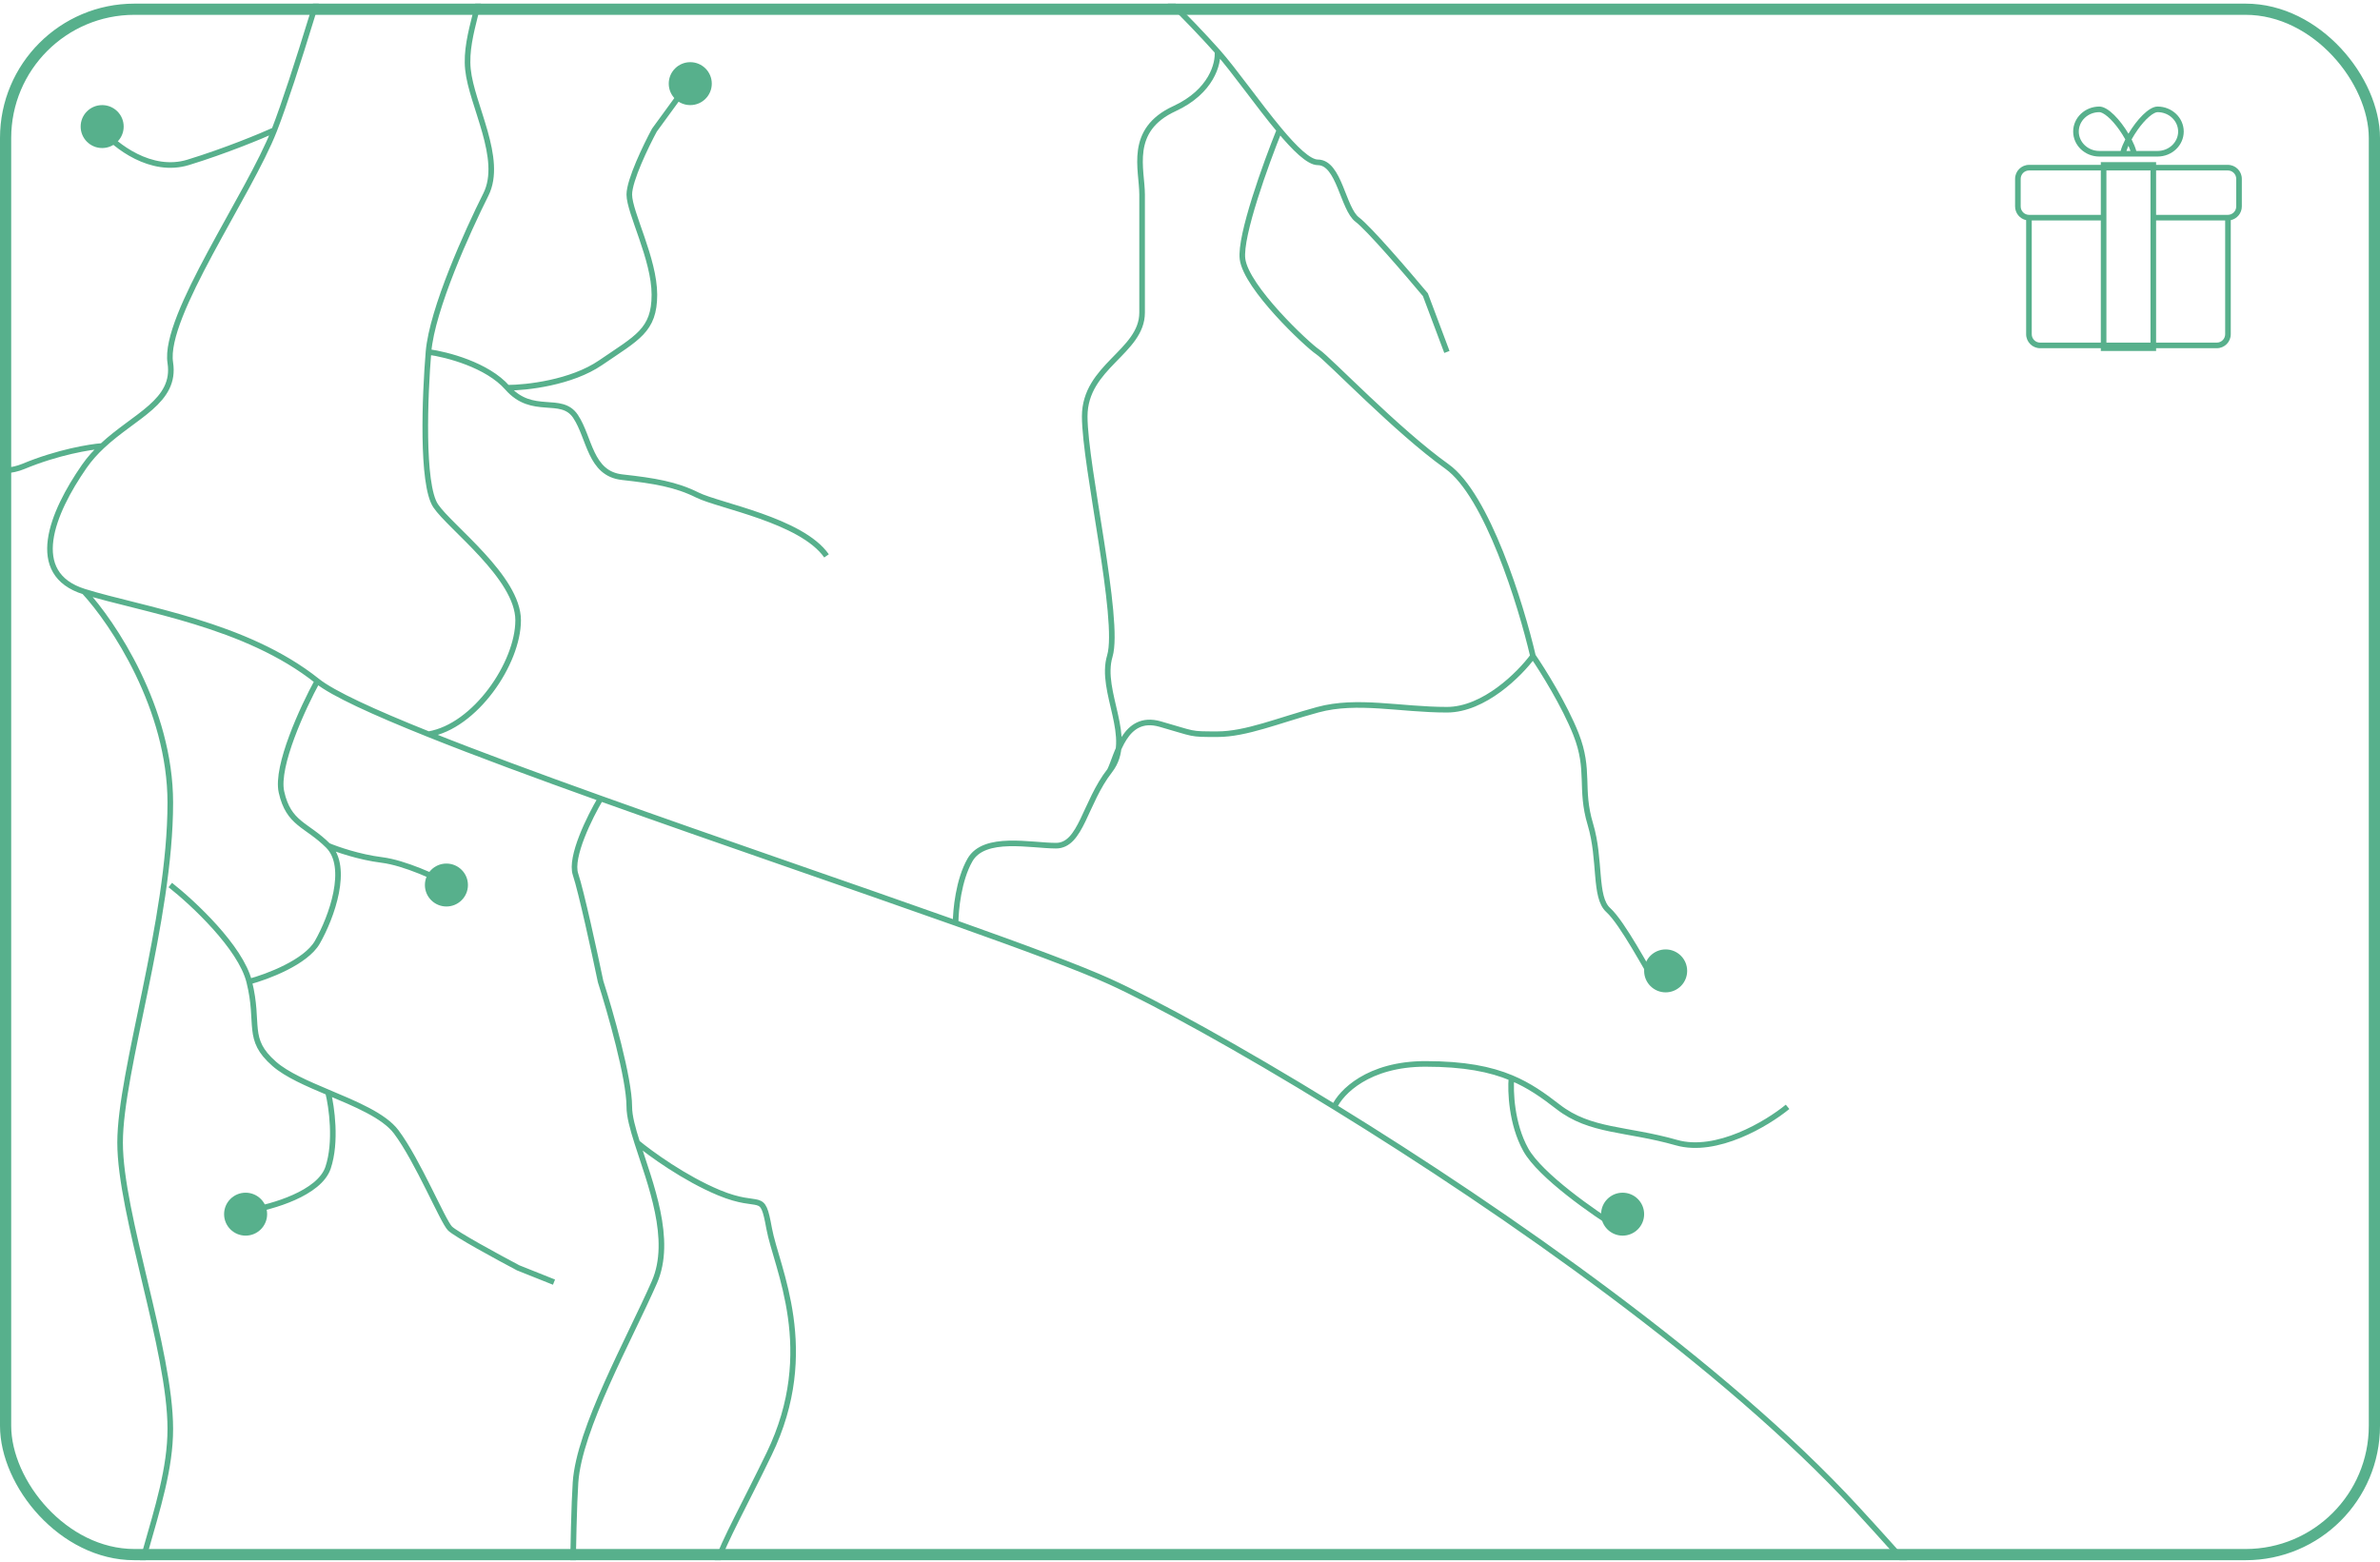 <svg width="425" height="279" viewBox="0 0 425 279" fill="none" xmlns="http://www.w3.org/2000/svg">
<g clip-path="url(#clip0_1938_12567)">
<path fill-rule="evenodd" clip-rule="evenodd" d="M380.64 27.959H381.64H385.277C387.86 27.959 389.954 25.96 389.954 23.494C389.954 21.029 387.86 19.03 385.277 19.03C383.701 19.03 381.532 21.438 380.081 23.876C378.631 21.438 376.462 19.03 374.885 19.03C372.303 19.03 370.209 21.029 370.209 23.494C370.209 25.96 372.303 27.959 374.885 27.959L378.523 27.959H379.523H380.64ZM378.416 23.148C378.821 23.719 379.194 24.316 379.516 24.899C379.139 25.638 378.848 26.348 378.681 26.959H378.672H378.655H378.638H378.621H378.604H378.587H378.57H378.553H378.536H378.519H378.502H378.485H378.468H378.451H378.434H378.417H378.399H378.382H378.365H378.348H378.331H378.313H378.296H378.279H378.262H378.244H378.227H378.21H378.192H378.175H378.158H378.14H378.123H378.106H378.088H378.071H378.053H378.036H378.018H378.001H377.983H377.966H377.948H377.931H377.913H377.896H377.878H377.861H377.843H377.826H377.808H377.79H377.773H377.755H377.738H377.72H377.702H377.685H377.667H377.649H377.632H377.614H377.597H377.579H377.561H377.544H377.526H377.508H377.491H377.473H377.455H377.437H377.42H377.402H377.384H377.367H377.349H377.331H377.314H377.296H377.278H377.26H377.243H377.225H377.207H377.19H377.172H377.154H377.137H377.119H377.101H377.084H377.066H377.048H377.03H377.013H376.995H376.977H376.96H376.942H376.924H376.907H376.889H376.872H376.854H376.836H376.819H376.801H376.783H376.766H376.748H376.731H376.713H376.695H376.678H376.66H376.643H376.625H376.608H376.59H376.573H376.555H376.538H376.52H376.503H376.485H376.468H376.45H376.433H376.416H376.398H376.381H376.363H376.346H376.329H376.311H376.294H376.277H376.26H376.242H376.225H376.208H376.191H376.173H376.156H376.139H376.122H376.105H376.088H376.07H376.053H376.036H376.019H376.002H375.985H375.968H375.951H375.934H375.917H375.9H375.883H375.867H375.85H375.833H375.816H375.799H375.782H375.766H375.749H375.732H375.716H375.699H375.682H375.666H375.649H375.632H375.616H375.599H375.583H375.566H375.55H375.534H375.517H375.501H375.484H375.468H375.452H375.436H375.419H375.403H375.387H375.371H375.355H375.339H375.323H375.306H375.29H375.275H375.259H375.243H375.227H375.211H375.195H375.179H375.164H375.148H375.132H375.116H375.101H375.085H375.07H375.054H375.039H375.023H375.008H374.992H374.977H374.962H374.946H374.931H374.916H374.901H374.885C372.811 26.959 371.209 25.364 371.209 23.494C371.209 21.624 372.811 20.03 374.885 20.03C375.158 20.03 375.668 20.23 376.381 20.838C377.054 21.413 377.764 22.23 378.416 23.148ZM380.081 26.035C379.931 26.376 379.813 26.685 379.725 26.959H379.727H379.729H379.742H379.742H379.755H379.757H379.768H379.772H379.78H379.786H379.793H379.801H379.806H379.816H379.819H379.831H379.832H379.845H379.845H379.858H379.86H379.872H379.874H379.885H379.889H379.898H379.903H379.912H379.918H379.925H379.932H379.938H379.947H379.952H379.961H379.965H379.975H379.979H379.989H379.992H380.004H380.006H380.018H380.02H380.032H380.034H380.046H380.047H380.06H380.061H380.074H380.075H380.088H380.089H380.102H380.103H380.115H380.117H380.129H380.131H380.143H380.145H380.157H380.159H380.17H380.173H380.184H380.188H380.197H380.202H380.211H380.216H380.224H380.231H380.238H380.245H380.251H380.259H380.265H380.274H380.278H380.288H380.291H380.303H380.304H380.317H380.318H380.331H380.332H380.344H380.347H380.357H380.362H380.37H380.376H380.382H380.391H380.395H380.406H380.408H380.421H380.421H380.433H380.436H380.438C380.35 26.685 380.232 26.376 380.081 26.035ZM381.491 26.959H381.482C381.315 26.348 381.024 25.638 380.647 24.899C380.969 24.316 381.342 23.719 381.747 23.148C382.399 22.23 383.109 21.413 383.782 20.838C384.495 20.23 385.005 20.03 385.277 20.03C387.352 20.03 388.954 21.624 388.954 23.494C388.954 25.364 387.352 26.959 385.277 26.959H385.262H385.247H385.232H385.217H385.201H385.186H385.171H385.155H385.14H385.124H385.109H385.093H385.078H385.062H385.046H385.031H385.015H384.999H384.984H384.968H384.952H384.936H384.92H384.904H384.888H384.872H384.856H384.84H384.824H384.808H384.792H384.776H384.76H384.743H384.727H384.711H384.695H384.678H384.662H384.646H384.629H384.613H384.596H384.58H384.563H384.547H384.53H384.514H384.497H384.481H384.464H384.447H384.431H384.414H384.397H384.38H384.364H384.347H384.33H384.313H384.296H384.279H384.263H384.246H384.229H384.212H384.195H384.178H384.161H384.144H384.127H384.109H384.092H384.075H384.058H384.041H384.024H384.007H383.989H383.972H383.955H383.938H383.921H383.903H383.886H383.869H383.851H383.834H383.817H383.799H383.782H383.765H383.747H383.73H383.712H383.695H383.677H383.66H383.643H383.625H383.608H383.59H383.573H383.555H383.538H383.52H383.502H383.485H383.467H383.45H383.432H383.415H383.397H383.379H383.362H383.344H383.327H383.309H383.291H383.274H383.256H383.238H383.221H383.203H383.185H383.168H383.15H383.132H383.115H383.097H383.079H383.062H383.044H383.026H383.009H382.991H382.973H382.955H382.938H382.92H382.902H382.885H382.867H382.849H382.832H382.814H382.796H382.778H382.761H382.743H382.725H382.708H382.69H382.672H382.655H382.637H382.619H382.602H382.584H382.566H382.549H382.531H382.513H382.496H382.478H382.46H382.443H382.425H382.408H382.39H382.372H382.355H382.337H382.32H382.302H382.285H382.267H382.249H382.232H382.214H382.197H382.179H382.162H382.144H382.127H382.11H382.092H382.075H382.057H382.04H382.023H382.005H381.988H381.97H381.953H381.936H381.918H381.901H381.884H381.867H381.849H381.832H381.815H381.798H381.781H381.763H381.746H381.729H381.712H381.695H381.678H381.661H381.644H381.627H381.61H381.593H381.576H381.559H381.542H381.525H381.508H381.491ZM376.145 61.191V30.443L384.018 30.443V61.191L376.145 61.191ZM375.145 62.683V62.191H364.311C362.931 62.191 361.811 61.071 361.811 59.691V39.317C360.683 39.075 359.837 38.072 359.837 36.872V31.943C359.837 30.562 360.956 29.443 362.337 29.443H375.145V28.951H376.145L384.018 28.951H385.018V29.443L397.826 29.443C399.207 29.443 400.326 30.562 400.326 31.943V36.872C400.326 38.072 399.48 39.075 398.351 39.317V59.691C398.351 61.071 397.232 62.191 395.851 62.191H385.018V62.683H384.018L376.145 62.683H375.145ZM375.145 39.372L375.145 61.191H364.311C363.483 61.191 362.811 60.519 362.811 59.691V39.372H375.145ZM375.145 30.443L375.145 38.372H362.337C361.508 38.372 360.837 37.7 360.837 36.872V31.943C360.837 31.115 361.508 30.443 362.337 30.443H375.145ZM385.018 38.372L385.018 30.443L397.826 30.443C398.654 30.443 399.326 31.115 399.326 31.943V36.872C399.326 37.7 398.654 38.372 397.826 38.372L385.018 38.372ZM397.351 39.372L385.018 39.372L385.018 61.191H395.851C396.68 61.191 397.351 60.519 397.351 59.691V39.372Z" fill="#57B08C"/>
<path d="M61.788 -17.649C59.013 -7.852 52.567 14.043 48.981 23.244M61.788 -17.649C63.649 -18.843 67.911 -20.78 73.955 -22.072M61.788 -17.649C61.575 -18.075 57.818 -19.822 44.499 -23.4C27.849 -27.872 23.366 -27.872 15.042 -31.067C8.383 -33.623 2.449 -40.651 0.314 -43.846M48.981 23.244C44.499 34.745 29.13 56.47 30.411 64.776C31.48 71.709 24.074 74.191 18.244 79.651M48.981 23.244C46.633 24.309 40.272 26.95 33.613 28.995C26.953 31.039 20.592 26.013 18.244 23.244M15.042 105.669C4.796 102.475 9.279 91.612 15.042 83.306C15.995 81.932 17.089 80.733 18.244 79.651M15.042 105.669C25.288 108.864 43.858 111.42 56.665 121.643M15.042 105.669C20.165 111.207 30.411 126.499 30.411 143.368C30.411 164.453 21.446 191.289 21.446 204.068C21.446 216.848 30.411 241.128 30.411 255.185C30.411 269.242 21.446 283.299 21.446 304.385C21.446 311.379 24.547 317.671 28.176 324.192M56.665 121.643C54.104 126.329 49.237 136.85 50.262 141.451C51.542 147.201 54.744 147.201 58.586 151.035M56.665 121.643C59.456 123.871 66.684 127.19 76.516 131.126M431.911 438.565C427.428 432.176 415.262 409.812 408.858 400.867C402.455 391.921 390.288 363.168 386.446 348.472C382.604 333.776 367.876 308.857 331.376 269.242C307.993 243.863 269.105 216.649 238.281 197.679M-24.659 453.261C-20.817 444.316 21.446 407.895 35.534 374.031C44.948 351.4 35.488 337.33 28.176 324.192M18.244 79.651C16.11 79.804 10.304 80.75 4.157 83.306C0.066 85.007 -4.931 83.629 -9.291 81.294M-32.984 31.55C-32.984 34.106 -32.984 39.601 -32.984 41.135C-32.984 43.052 -29.782 47.524 -25.94 52.636C-24.541 54.497 -23.652 57.289 -22.901 60.303M-9.291 81.294C-13.121 79.243 -16.459 76.452 -18.256 74.361C-20.699 71.516 -21.589 65.57 -22.901 60.303M-9.291 81.294C-10.785 83.243 -14.67 87.395 -18.256 88.418C-22.738 89.695 -27.221 83.306 -32.984 83.306C-37.594 83.306 -39.601 86.714 -40.028 88.418M-22.901 60.303C-24.127 59.452 -27.861 58.259 -32.984 60.303C-39.387 62.859 -44.51 64.776 -47.712 64.776C-50.914 64.776 -58.598 60.303 -62.44 60.303C-66.282 60.303 -74.607 60.303 -77.168 60.303M30.411 158.064C34.467 161.258 42.962 169.182 44.499 175.315M44.499 175.315C46.42 182.983 43.858 185.539 48.981 190.011C51.195 191.945 54.845 193.52 58.586 195.098M44.499 175.315C47.7 174.464 54.616 171.865 56.665 168.287C59.227 163.814 62.428 154.869 58.586 151.035M98.928 228.988L92.525 226.432C88.896 224.515 81.383 220.426 80.358 219.403C79.078 218.126 74.595 207.263 70.753 202.152C68.572 199.249 63.5 197.171 58.586 195.098M58.586 151.035C60.081 151.674 64.093 153.08 68.192 153.591C72.29 154.102 78.01 156.786 80.358 158.064M58.586 195.098C59.227 197.662 60.123 203.941 58.586 208.541C57.05 213.142 48.554 215.57 44.499 216.209M28.176 324.192C31.269 327.813 39.376 335.182 47.06 335.693C56.665 336.332 59.867 332.499 66.27 333.137C72.674 333.776 70.113 338.249 77.797 335.693C85.481 333.137 89.323 326.109 89.323 320.997C89.323 315.886 89.963 310.774 92.525 307.579C94.574 305.023 99.782 304.385 102.13 304.385M102.13 304.385C102.13 294.374 102.258 272.437 102.771 264.769C103.411 255.185 112.376 239.211 116.858 228.988C120.183 221.404 116.108 211.358 113.783 204.068M102.13 304.385L102.771 329.304C104.692 333.776 107.253 344.639 107.253 349.111C107.253 352.69 99.569 363.807 95.727 368.919M107.253 142.616C105.332 145.848 101.746 153.08 102.771 156.147C103.795 159.214 106.186 170.204 107.253 175.315C108.961 180.64 112.376 192.567 112.376 197.679C112.376 199.328 112.973 201.532 113.783 204.068M107.253 142.616C95.826 138.525 85.164 134.587 76.516 131.126M107.253 142.616C128.399 150.186 152.167 158.279 170.648 164.845M113.783 204.068C116.089 205.985 122.237 210.458 128.385 213.014C136.069 216.209 136.069 212.375 137.349 219.403C138.63 226.432 146.314 241.128 137.349 259.658C128.385 278.187 123.902 283.299 128.385 292.244C131.97 299.401 135.855 307.579 137.349 310.774M86.762 -23.4C102.771 -23.4 120.7 -21.483 124.542 -17.649C128.385 -13.815 132.227 -12.537 143.753 -12.537C155.279 -12.537 165.525 -16.371 170.648 -14.454C173.737 -13.298 180.784 -13.537 187.297 -12.787M86.762 -23.4C86.762 -21.696 86.762 -16.499 86.762 -9.343C86.762 -0.397 82.92 5.992 83.56 12.382C84.2 18.771 89.963 28.356 86.762 34.745C83.56 41.135 77.156 55.192 76.516 62.859M86.762 -23.4C81.93 -23.4 77.616 -22.854 73.955 -22.072M217.393 9.187C212.27 3.436 204.586 -4.231 198.183 -9.343C195.641 -11.372 191.585 -12.293 187.297 -12.787M217.393 9.187C217.607 11.317 216.369 16.343 209.709 19.41C201.384 23.244 203.946 30.273 203.946 34.745C203.946 39.218 203.946 48.802 203.946 55.831C203.946 62.859 193.7 65.415 193.7 74.361C193.7 83.306 200.104 110.781 198.183 117.171C196.262 123.56 202.665 131.867 198.183 137.617M217.393 9.187C220.371 12.53 224.648 18.68 228.462 23.244M258.376 62.859L254.534 52.636C251.332 48.802 244.416 40.752 242.367 39.218C239.806 37.301 239.165 28.995 235.323 28.995C233.715 28.995 231.208 26.531 228.462 23.244M76.516 62.859C75.876 70.527 75.235 86.501 77.797 90.334C80.358 94.168 92.525 103.114 92.525 110.781C92.525 118.448 84.841 129.746 76.516 131.126M76.516 62.859C79.718 63.285 87.018 65.16 90.604 69.249M90.604 69.249C95.086 74.361 100.209 70.527 102.771 74.361C105.332 78.194 105.332 84.584 111.095 85.223C116.858 85.862 120.7 86.501 124.542 88.418C128.385 90.334 143.113 92.89 147.595 99.28M90.604 69.249C93.977 69.249 102.029 68.354 107.253 64.776C113.783 60.303 116.858 59.026 116.858 52.636C116.858 46.246 112.376 37.94 112.376 34.745C112.376 32.19 115.364 26.013 116.858 23.244L121.981 16.216M198.183 137.617C193.7 143.368 193.06 151.035 188.577 151.035C184.095 151.035 175.77 149.118 173.209 153.591C171.16 157.169 170.648 162.585 170.648 164.845M198.183 137.617C199.479 135.061 200.744 127.496 207.148 129.311C213.551 131.126 212.27 131.126 217.393 131.126C222.516 131.126 228.279 128.672 235.323 126.755C242.367 124.838 250.051 126.755 258.376 126.755C265.035 126.755 271.396 120.365 273.744 117.171M170.648 164.845C182.942 169.212 192.896 172.904 198.183 175.315C206.237 178.989 220.99 187.037 238.281 197.679M273.744 117.171C271.61 108.012 265.548 88.418 258.376 83.306C249.411 76.916 237.244 64.137 235.323 62.859C233.402 61.581 222.516 51.358 221.876 46.246C221.363 42.157 226.053 29.208 228.462 23.244M273.744 117.171C275.452 119.658 279.379 125.932 281.428 131.126C283.99 137.617 282.069 140.812 283.99 147.201C285.911 153.591 284.63 160.228 287.191 162.536C289.753 164.845 294.235 173.399 295.516 175.315M238.281 197.679C239.43 195.123 244.288 190.011 254.534 190.011C261.469 190.011 266.151 190.948 269.902 192.518M319.209 197.679C315.58 200.661 306.53 206.113 299.358 204.068C290.393 201.513 283.99 202.152 278.227 197.679C275.584 195.628 273.077 193.847 269.902 192.518M269.902 192.518C269.689 194.877 269.902 200.746 272.463 205.346C275.025 209.947 284.63 216.635 289.112 219.403M73.955 -22.072C75.235 -25.709 79.59 -33.24 86.762 -34.262C89.951 -34.716 92.977 -35.656 95.727 -36.822M187.297 -12.787C187.724 -14.408 188.321 -18.16 187.297 -20.205C186.016 -22.761 193.7 -31.706 198.183 -34.262C202.665 -36.818 213.551 -55.347 212.911 -59.181C212.497 -61.661 208.065 -63.338 203.946 -64.56M109.961 -46.402C109.251 -45.629 108.393 -44.794 107.253 -43.846C104.777 -41.788 100.707 -38.934 95.727 -36.822M109.961 -46.402C111.644 -48.234 112.495 -49.716 114.297 -51.514C116.858 -54.069 120.06 -59.181 129.025 -59.181C137.99 -59.181 137.349 -55.347 152.718 -59.181C168.086 -63.015 172.569 -64.932 178.332 -66.21C184.095 -67.488 194.341 -67.488 198.183 -66.21C199.54 -65.758 201.696 -65.227 203.946 -64.56M109.961 -46.402C112.26 -47.254 117.627 -48.702 120.7 -47.68M203.946 -64.56C206.721 -66.601 211.758 -71.577 209.709 -75.155C207.66 -78.733 205.013 -84.313 203.946 -86.656M95.727 -36.822C96.794 -39.163 98.288 -44.613 95.727 -47.68C93.165 -50.747 86.548 -51.514 83.56 -51.514" stroke="#57B08C"/>
<ellipse cx="79.718" cy="158.064" rx="3.842" ry="3.834" fill="#57B08C"/>
<ellipse cx="18.244" cy="22.605" rx="3.842" ry="3.834" fill="#57B08C"/>
<ellipse cx="123.262" cy="14.938" rx="3.842" ry="3.834" fill="#57B08C"/>
<ellipse cx="43.859" cy="216.847" rx="3.842" ry="3.834" fill="#57B08C"/>
<ellipse cx="289.753" cy="216.847" rx="3.842" ry="3.834" fill="#57B08C"/>
<ellipse cx="297.437" cy="173.399" rx="3.842" ry="3.834" fill="#57B08C"/>
</g>
<rect x="1" y="1.649" width="423" height="276" rx="23" stroke="#57B08C" stroke-width="2"/>
<defs>
<clipPath id="clip0_1938_12567">
<rect y="0.649" width="425" height="278" rx="24" fill="white"/>
</clipPath>
</defs>
</svg>
